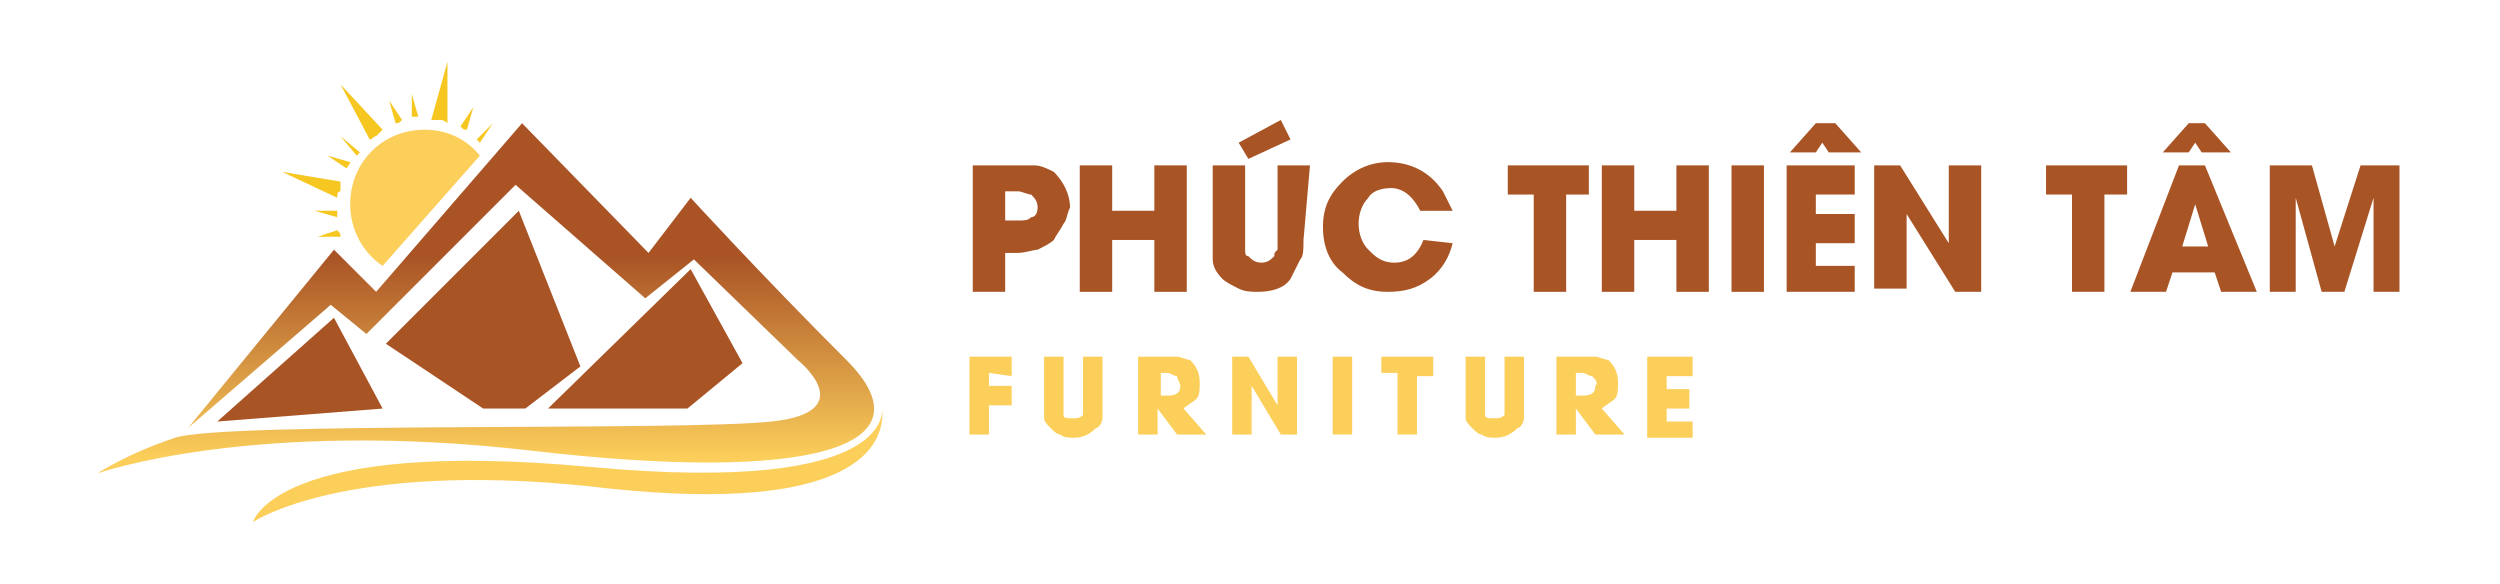 <svg xmlns="http://www.w3.org/2000/svg" xmlns:xlink="http://www.w3.org/1999/xlink" id="Layer_1" x="0" y="0" version="1.1" viewBox="0 0 77.1 18" xml:space="preserve" style="enable-background:new 0 0 77.1 18"><style type="text/css">.st0{fill:#a95425}.st1{fill:#fccf5b}.st2{fill:#a95425}.st2,.st3,.st4{fill-rule:evenodd;clip-rule:evenodd}.st3{fill:url(#SVGID_1_)}.st4{fill:#fccf5b}.st5{fill:#f6c721}</style><g><g><g><path d="M32.8,6.9c-0.1,0.2-0.2,0.3-0.3,0.5c-0.1,0.1-0.3,0.2-0.5,0.3c-0.1,0-0.4,0.1-0.6,0.1H31V9h-1V5.1h1.3 c0.1,0,0.2,0,0.3,0c0.1,0,0.2,0,0.3,0c0.2,0,0.4,0.1,0.6,0.2C32.8,5.6,33,6,33,6.4C32.9,6.6,32.9,6.8,32.8,6.9z M31.8,6 c-0.1,0-0.3-0.1-0.4-0.1H31v0.9h0.4c0.2,0,0.3,0,0.4-0.1C31.9,6.7,32,6.6,32,6.4C32,6.2,31.9,6.1,31.8,6z" class="st0"/><path d="M35.6,9V7.4h-1.3V9h-1V5.1h1v1.4h1.3V5.1h1V9H35.6z" class="st0"/><path d="M40.2,7.4c0,0.3,0,0.5-0.1,0.6c-0.1,0.2-0.2,0.4-0.3,0.6C39.6,8.9,39.2,9,38.8,9c-0.2,0-0.4,0-0.6-0.1 c-0.2-0.1-0.4-0.2-0.5-0.3c-0.2-0.2-0.3-0.4-0.3-0.6c0-0.1,0-0.2,0-0.3c0-0.1,0-0.2,0-0.3V5.1h1v2.3c0,0.1,0,0.2,0,0.3 c0,0.1,0,0.2,0.1,0.2c0.1,0.1,0.2,0.2,0.4,0.2s0.3-0.1,0.4-0.2c0-0.1,0-0.1,0.1-0.2c0-0.1,0-0.1,0-0.3V5.1h1L40.2,7.4L40.2,7.4z M38.5,4.9l-0.3-0.5l1.3-0.7l0.3,0.6L38.5,4.9z" class="st0"/><path d="M44.8,7.5c-0.1,0.4-0.3,0.8-0.7,1.1S43.3,9,42.8,9c-0.6,0-1-0.2-1.4-0.6C41,8.1,40.8,7.6,40.8,7 s0.2-1,0.6-1.4C41.8,5.2,42.3,5,42.8,5c0.7,0,1.3,0.3,1.7,0.9c0.1,0.2,0.2,0.4,0.3,0.6h-1c-0.2-0.4-0.5-0.7-0.9-0.7 c-0.3,0-0.6,0.1-0.7,0.3c-0.2,0.2-0.3,0.5-0.3,0.8c0,0.3,0.1,0.6,0.3,0.8c0.2,0.2,0.4,0.4,0.8,0.4c0.4,0,0.7-0.2,0.9-0.7 L44.8,7.5L44.8,7.5z" class="st0"/><path d="M48.3,6v3h-1V6h-0.8V5.1h2.5V6H48.3z" class="st0"/><path d="M51.7,9V7.4h-1.3V9h-1V5.1h1v1.4h1.3V5.1h1V9H51.7z" class="st0"/><path d="M53.4,9V5.1h1V9H53.4z" class="st0"/><path d="M56.4,4.7l-0.2-0.3l-0.2,0.3h-0.8l0.8-0.9h0.6l0.8,0.9H56.4z M55.1,9V5.1h2.1V6H56v0.6h1.2v0.9H56v0.7h1.2V9 C57.3,9,55.1,9,55.1,9z" class="st0"/><path d="M60.3,9l-1.5-2.4h0l0,2.3h-1V5.1h0.8l1.5,2.4l0,0l0-2.4h1V9H60.3z" class="st0"/><path d="M64.9,6v3h-1V6h-0.8V5.1h2.5V6H64.9z" class="st0"/><path d="M68.5,9l-0.2-0.6H67L66.8,9h-1.1l1.5-3.9h0.8L69.6,9H68.5z M67.9,4.7l-0.2-0.3l-0.2,0.3h-0.8l0.8-0.9H68 l0.8,0.9H67.9z M67.7,6.3L67.7,6.3l-0.4,1.3h0.8L67.7,6.3z" class="st0"/><path d="M73.2,9l0-2.9l0,0L72.3,9h-0.7l-0.8-2.9l0,0l0,2.9H70V5.1h1.3L72,7.6l0,0l0.8-2.5H74V9H73.2z" class="st0"/></g><g><path d="M30.5,11.5v0.4h0.7v0.6h-0.7v0.9h-0.6V11h1.3v0.6L30.5,11.5L30.5,11.5z" class="st1"/><path d="M34,12.5c0,0.2,0,0.3,0,0.4c0,0.1-0.1,0.3-0.2,0.3c-0.2,0.2-0.4,0.3-0.7,0.3c-0.1,0-0.3,0-0.4-0.1 c-0.1,0-0.2-0.1-0.3-0.2c-0.1-0.1-0.2-0.2-0.2-0.3c0-0.1,0-0.1,0-0.2c0-0.1,0-0.1,0-0.2V11h0.6v1.5c0,0.1,0,0.1,0,0.2 c0,0.1,0,0.1,0,0.1c0,0.1,0.1,0.1,0.3,0.1c0.1,0,0.2,0,0.3-0.1c0,0,0-0.1,0-0.1c0,0,0-0.1,0-0.2V11H34L34,12.5L34,12.5z" class="st1"/><path d="M36.3,13.4l-0.6-0.8l0,0v0.8h-0.6V11h0.8c0.1,0,0.1,0,0.2,0c0.1,0,0.1,0,0.2,0c0.1,0,0.3,0.1,0.4,0.1 c0.2,0.2,0.3,0.4,0.3,0.7c0,0.2,0,0.4-0.1,0.5c-0.1,0.1-0.3,0.2-0.4,0.3l0.7,0.8H36.3z M36.3,11.6c-0.1,0-0.2-0.1-0.3-0.1h-0.2 v0.7H36c0.3,0,0.4-0.1,0.4-0.3C36.4,11.8,36.3,11.7,36.3,11.6z" class="st1"/><path d="M39.5,13.4l-0.9-1.5l0,0l0,1.5H38V11h0.5l0.9,1.5l0,0l0-1.5H40v2.4H39.5z" class="st1"/><path d="M41.1,13.4V11h0.6v2.4H41.1z" class="st1"/><path d="M43.7,11.5v1.9h-0.6v-1.9h-0.5V11h1.6v0.6H43.7z" class="st1"/><path d="M47,12.5c0,0.2,0,0.3,0,0.4c0,0.1-0.1,0.3-0.2,0.3c-0.2,0.2-0.4,0.3-0.7,0.3c-0.1,0-0.3,0-0.4-0.1 c-0.1,0-0.2-0.1-0.3-0.2c-0.1-0.1-0.2-0.2-0.2-0.3c0-0.1,0-0.1,0-0.2c0-0.1,0-0.1,0-0.2V11h0.6v1.5c0,0.1,0,0.1,0,0.2 c0,0.1,0,0.1,0,0.1c0,0.1,0.1,0.1,0.3,0.1c0.1,0,0.2,0,0.3-0.1c0,0,0-0.1,0-0.1c0,0,0-0.1,0-0.2V11h0.6L47,12.5L47,12.5z" class="st1"/><path d="M49.2,13.4l-0.6-0.8l0,0v0.8h-0.6V11h0.8c0.1,0,0.1,0,0.2,0c0.1,0,0.1,0,0.2,0c0.1,0,0.3,0.1,0.4,0.1 c0.2,0.2,0.3,0.4,0.3,0.7c0,0.2,0,0.4-0.1,0.5c-0.1,0.1-0.3,0.2-0.4,0.3l0.7,0.8C49.9,13.4,49.2,13.4,49.2,13.4z M49.1,11.6 c-0.1,0-0.2-0.1-0.3-0.1h-0.2v0.7h0.2c0.3,0,0.4-0.1,0.4-0.3C49.3,11.8,49.2,11.7,49.1,11.6z" class="st1"/><path d="M50.8,13.4V11h1.4v0.6h-0.8v0.4h0.7v0.6h-0.7v0.4h0.8v0.5H50.8z" class="st1"/></g></g><g><g><polygon points="6.7 13 10.3 9.8 11.8 12.6" class="st2"/><polygon points="11.9 10.6 14.9 12.6 16.2 12.6 17.9 11.3 16 6.5" class="st2"/><polygon points="16.9 12.6 21.3 8.3 22.9 11.2 21.2 12.6" class="st2"/><linearGradient id="SVGID_1_" x1="14.99" x2="14.99" y1="13.601" y2="3.232" gradientTransform="matrix(1 0 0 -1 0 17.407)" gradientUnits="userSpaceOnUse"><stop offset=".4" style="stop-color:#aa5426"/><stop offset="1" style="stop-color:#fccf5b"/></linearGradient><path d="M5.8,13.2l4.4-3.8l1.1,0.9l4.6-4.6l4,3.5L21.4,8l3.2,3.1c0,0,2,1.6-0.8,1.9c-2.8,0.3-16.9,0-18.4,0.5 C3.9,14,3,14.6,3,14.6s4.8-1.7,13.4-0.7s12.4-0.1,9.7-2.8s-4.8-5-4.8-5l-1.3,1.7l-3.9-4L11.6,9l-1.3-1.3L5.8,13.2z" class="st3"/><path d="M27.2,12.5c0,0,0.7,2.8-9,1.9S7.8,16.1,7.8,16.1s2.8-1.9,10.4-1.1C25.7,15.9,27.4,14.1,27.2,12.5z" class="st4"/><path d="M11.8,8.2l3-3.4c-0.4-0.5-1-0.8-1.7-0.8c-1.3,0-2.3,1-2.3,2.3C10.8,7.1,11.2,7.8,11.8,8.2z" class="st4"/></g><g><path d="M13.8,3.8V1.9l-0.5,1.8c0.1,0,0.2,0,0.3,0C13.6,3.7,13.7,3.7,13.8,3.8z" class="st5"/><path d="M12.7,2.9l0,0.7c0.1,0,0.1,0,0.2,0L12.7,2.9z" class="st5"/><path d="M14.6,3.3l-0.4,0.6C14.3,4,14.3,4,14.4,4L14.6,3.3z" class="st5"/><path d="M15.2,3.8l-0.5,0.5c0,0,0.1,0.1,0.1,0.1L15.2,3.8z" class="st5"/><path d="M11.8,4l-1.3-1.4l0.9,1.7c0.1,0,0.1-0.1,0.2-0.1C11.7,4.1,11.8,4,11.8,4z" class="st5"/><path d="M10.5,4.2L11,4.8c0,0,0.1-0.1,0.1-0.1L10.5,4.2z" class="st5"/><path d="M12,3.1l0.2,0.7c0.1,0,0.1,0,0.2-0.1L12,3.1z" class="st5"/><path d="M10.5,5.6L8.7,5.3l1.7,0.8c0-0.1,0-0.2,0.1-0.2C10.5,5.8,10.5,5.7,10.5,5.6z" class="st5"/><path d="M9.7,6.5l0.7,0.2c0-0.1,0-0.1,0-0.2L9.7,6.5z" class="st5"/><path d="M9.8,7.3l0.7,0c0-0.1,0-0.1-0.1-0.2L9.8,7.3z" class="st5"/><path d="M10.1,4.8l0.6,0.4c0-0.1,0.1-0.1,0.1-0.2L10.1,4.8z" class="st5"/></g></g></g></svg>